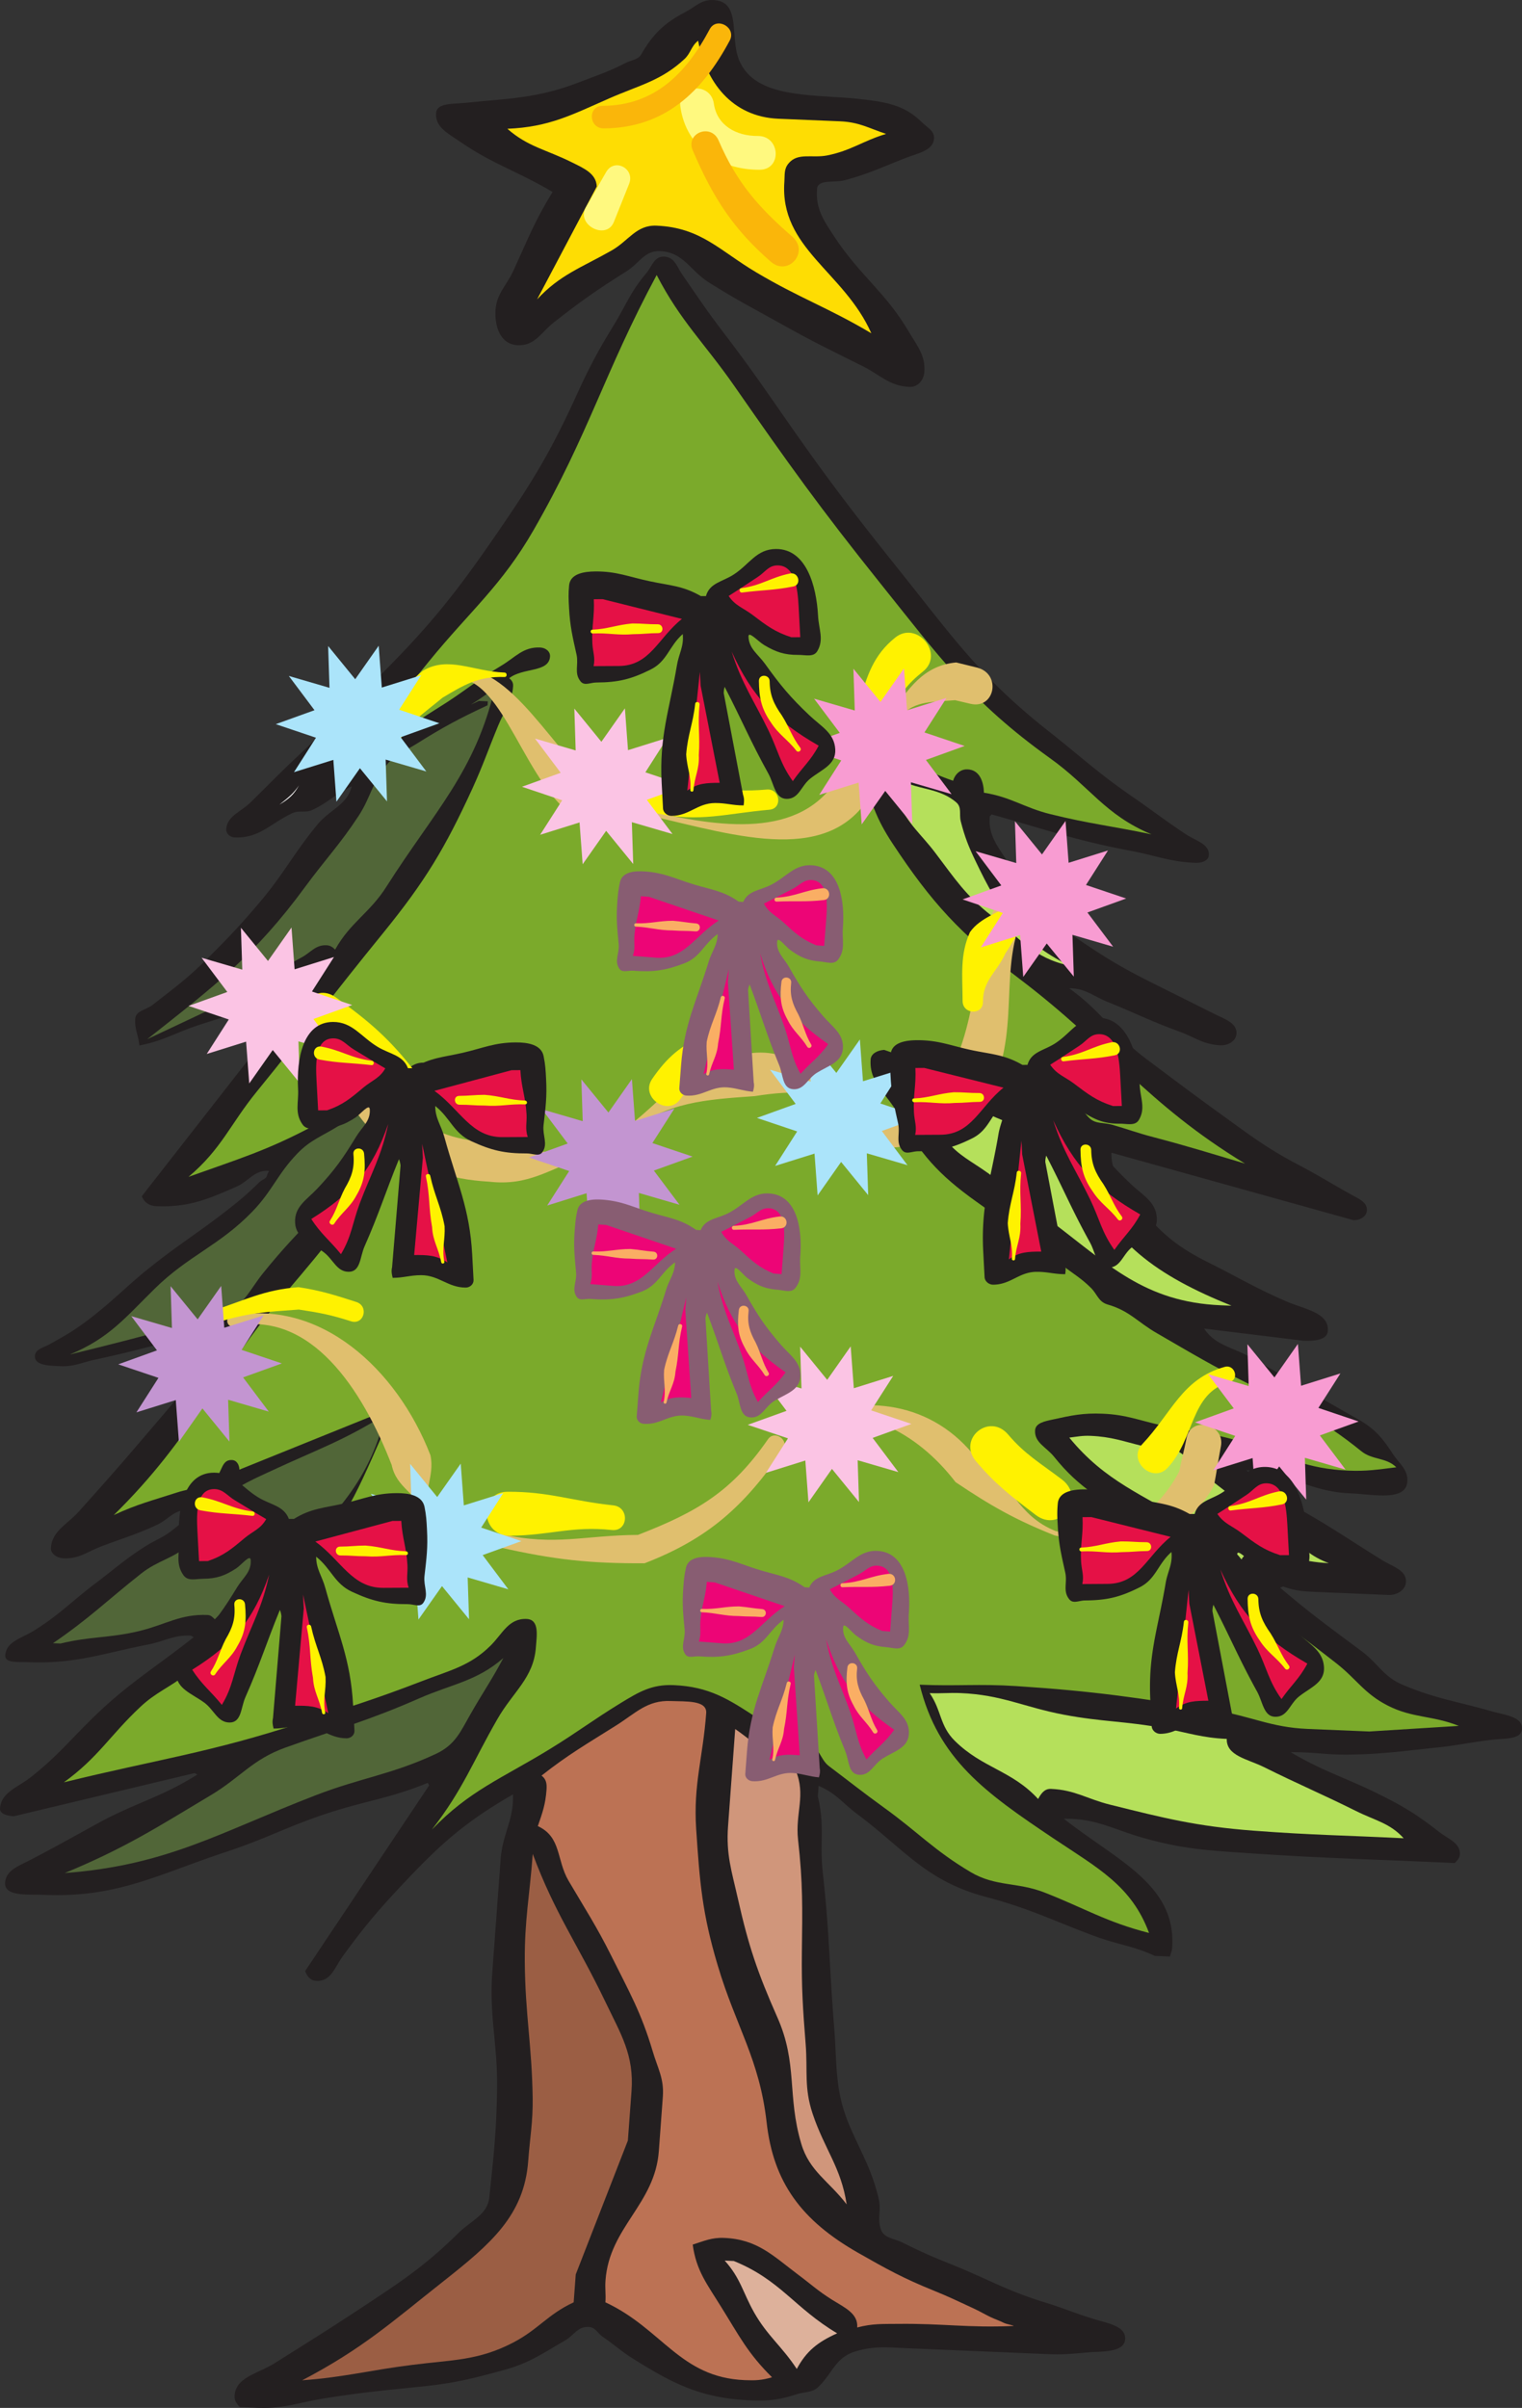 <svg xmlns="http://www.w3.org/2000/svg" width="168.818" height="266.993"><rect width="100%" height="100%" fill="#333333" stroke="none"/><path fill="#231f20" d="M79.107.003c3.148.129 1.816 4.03 2.86 6.625 1.062 2.629 3.765 3.464 6.917 3.836 2.762.32 4.403.257 7.16.593 2.614.313 4.446.762 6.184 2.477.64.637 1.434.965 1.371 1.832-.098 1.309-1.644 1.578-3 2.094-2.652 1.015-4.133 1.785-6.887 2.52-1.218.32-3.003-.145-3.09.98-.16 2.191.712 3.449 1.954 5.332 2.844 4.312 5.664 6.113 8.265 10.547.95 1.609 1.82 2.605 1.684 4.43-.059.827-.688 1.671-1.625 1.632-2.277-.094-3.234-1.316-5.191-2.285-3.434-1.715-5.395-2.649-8.715-4.504-3.278-1.836-5.215-2.805-8.356-4.785-2.12-1.328-2.808-3.371-5.437-3.48-1.711-.07-2.278 1.328-3.68 2.214-3.297 2.078-5.125 3.352-8.129 5.719-1.398 1.11-2.074 2.578-3.953 2.5-2.004-.086-2.602-2.18-2.473-3.95.137-1.804 1.223-2.663 1.996-4.35 1.575-3.427 2.329-5.45 4.329-8.692-3.914-2.324-6.602-3.047-10.309-5.606-1.355-.925-2.727-1.609-2.613-3.14.082-1.14 1.808-.996 3.097-1.125 5.02-.512 8.098-.496 12.73-2.278 2.024-.785 3.266-1.16 5.18-2.152.676-.34 1.391-.348 1.747-.96C72.396 3.841 73.595 2.6 75.99 1.35 77.146.753 77.77-.052 79.107.003"/><path fill="#fedd03" d="M77.435 4.514c.856 4.528 3.711 8.438 8.906 8.653l6.848.285c2.086.09 3.148.742 5.09 1.398-2.59.778-3.863 1.852-6.543 2.387-1.656.32-3.242-.34-4.25.86-.55.64-.426 1.238-.484 2.046-.547 7.387 6.613 9.961 9.644 16.813-4.812-2.86-7.918-3.88-12.734-6.739-4.07-2.406-6.164-4.988-11.09-5.195-2.254-.094-3.074 1.664-4.977 2.75-3.363 1.91-5.722 2.68-8.27 5.422l6.618-12.516c-.063-1.441-1.422-2.015-2.816-2.703-2.79-1.39-4.836-1.699-7.098-3.695 4.64-.195 7.148-1.55 11.305-3.375 3.394-1.484 5.773-1.957 8.363-4.383.695-.672.707-1.39 1.488-2.008"/><path fill="#231f20" d="M73.658 28.456c1.191.05 1.422 1.133 2.031 2.008 1.738 2.511 2.7 3.976 4.55 6.398 2.579 3.379 3.962 5.36 6.384 8.844 4.902 7.062 7.859 10.953 13.265 17.703 5.828 7.285 8.91 11.758 16.45 17.691 3.562 2.809 5.421 4.586 9.187 7.184 2.371 1.633 3.656 2.664 6.05 4.246 1.118.727 2.602 1.066 2.509 2.32-.043.59-.817.852-1.485.825-2.86-.118-4.398-.813-7.187-1.336-6.153-1.16-9.457-2.372-15.446-4.043-.008.109-.18.16-.187.289-.18 2.394 1.242 3.582 2.422 5.718 2.328 4.22 4.804 6.153 9.054 8.954 3.098 2.03 5.016 2.964 8.368 4.636 2.023 1.008 3.152 1.57 5.172 2.582 1.152.563 2.437.989 2.351 2.168-.059.774-.89 1.293-1.766 1.258-1.921-.082-2.824-.879-4.578-1.523-3.16-1.149-4.855-2.032-7.965-3.29-1.628-.66-2.445-1.507-4.246-1.507 3.758 2.707 4.942 5.14 8.633 7.898 3.192 2.39 5 3.758 8.258 6.113 3.18 2.293 4.96 3.68 8.469 5.528 2.36 1.242 3.617 2.055 5.949 3.351.867.48 1.781.852 1.715 1.774-.051.644-.774 1.078-1.504 1.047l-26.832-7.477c-.031 2.383 1.238 3.672 2.77 5.586 2.433 3.04 4.218 4.703 7.894 6.54 3.39 1.69 5.23 2.839 8.723 4.355 2.07.898 4.765 1.234 4.613 3.296-.078 1.032-1.59 1.118-2.758 1.067l-10.957-1.344c1.203 1.844 3.074 2.031 5.125 3.172 4.684 2.633 7.207 4.219 11.89 6.852 1.93 1.078 2.774 2.132 3.903 3.859.754 1.14 1.715 1.754 1.613 3.098-.16 2.21-3.785 1.394-6.289 1.293-4.656-.196-6.883-2.36-11.539-2.555 3.024 2.992 5.547 3.984 9.25 6.3 2.242 1.391 3.52 2.255 5.762 3.641 1.223.754 2.766 1.133 2.664 2.477-.063.851-.984 1.437-1.945 1.398l-7.68-.32c-1.566-.066-2.527-.086-3.977-.61a1.383 1.383 0 0 0-.343.133c3.367 2.875 5.457 4.368 9.027 7.032 1.848 1.37 2.39 2.816 4.582 3.738 3.637 1.539 6 1.824 9.836 2.926 1.496.43 3.473.586 3.371 1.988-.082 1.086-1.71 1.02-2.934 1.133-2.57.262-4.023.648-6.597.91-3.82.395-5.938.73-9.774.773-2.492.024-3.851-.289-6.343-.265 3.652 2.168 6.074 2.804 9.87 4.699 2.727 1.352 4.247 2.305 6.563 4.121 1.051.82 2.418 1.262 2.324 2.535-.027.403-.277.637-.57.938-8.992-.43-14.055-.496-23.031-1.11-4.5-.3-7.149-.464-11.438-1.66-3.402-.957-5.277-2.199-8.882-2.144 5.894 4.644 12.523 7.324 12.007 14.324-.027.367-.148.605-.238.953l-1.672-.07c-2.449-1.137-4.137-1.246-6.703-2.203-4.687-1.75-7.187-3.055-12.074-4.348-6.613-1.754-9.012-5.273-14.23-9.168-1.649-1.234-2.32-2.297-4.294-3.137l-.085 1.18c.789 3.21.187 5.164.55 8.45.746 6.648.719 10.398 1.254 17.054.363 4.45.016 7.172 1.848 11.312 1.324 3.012 2.355 4.645 3.105 7.82.305 1.286-.199 2.173.254 3.41.348.938 1.438.946 2.406 1.43 2.079 1.032 3.336 1.583 5.512 2.45 3.926 1.586 6.008 2.855 10.082 4.117 2.375.726 3.672 1.336 6.047 2.027 1.438.41 3.125.778 3.027 2.121-.093 1.29-2.003 1.34-3.453 1.407-1.894.109-2.976.32-4.875.242l-15.863-.664c-2.21-.09-3.621-.278-5.723.355-2.246.68-2.523 2.426-4.144 3.965-.676.637-1.48.492-2.402.79-1.864.605-3.09.757-5.075.671-5.425-.223-8.515-1.793-12.898-4.527-1.422-.875-2.125-1.567-3.5-2.512-.617-.414-.8-1.07-1.594-1.102-1.21-.05-1.617.95-2.621 1.516-2.516 1.45-3.91 2.48-6.773 3.266-3.508.96-5.532 1.468-9.18 1.836-4.223.433-6.625.648-10.82 1.32-2.817.457-4.418 1.148-7.278 1.027l-2.004-.082c-.367-.402-.613-.746-.574-1.281.152-2.043 2.563-2.406 4.453-3.586 3.992-2.512 6.278-3.93 10.196-6.523 4.18-2.762 6.625-4.418 10.125-7.856 1.468-1.453 3.273-2.062 3.476-3.996.488-4.652.79-7.285.86-11.937.085-5.137-.895-8.04-.516-13.18l.914-12.383c.21-2.836 1.473-4.336 1.367-7.187-5.66 3.257-8.363 5.824-12.66 10.414-2.613 2.808-4.016 4.507-6.25 7.574-.867 1.203-1.273 2.754-2.879 2.687-.691-.027-1.05-.523-1.262-1.086l13.743-20.57a.884.884 0 0 0-.145-.3c-4.145 1.71-6.844 1.968-11.133 3.378-4.445 1.461-6.762 2.805-11.203 4.266-7.64 2.527-12.102 5.113-20.2 4.773-1.796-.074-4.456.223-4.339-1.363.102-1.383 1.52-1.84 2.867-2.543 2.875-1.504 4.492-2.418 7.328-3.98 4.215-2.32 7.082-2.903 11.121-5.45a1.172 1.172 0 0 0-.32-.16L1.53 201.39c-.707-.05-1.57-.25-1.527-.879.132-1.785 1.93-2.285 3.441-3.476 2.844-2.25 4.117-3.86 6.668-6.375 3.996-3.938 6.922-5.606 11.39-9.137-.144-.023-.238-.156-.406-.164-1.855-.078-2.851.637-4.68.988-5.16 1.024-8.117 2.176-13.374 1.954-1.024-.043-2.524.136-2.457-.766.113-1.531 1.812-1.867 3.218-2.75 2.899-1.82 4.2-3.281 6.926-5.328 2.106-1.594 3.23-2.637 5.492-4.059 1.055-.66 1.844-.902 2.801-1.656.914-.723 2.973-2.242 1.762-2.293-1.485-.063-2.067 1.023-3.387 1.633-2.32 1.086-3.816 1.484-6.207 2.402-1.555.598-2.426 1.375-4.117 1.305-.75-.031-1.469-.504-1.422-1.168.14-1.899 1.824-2.586 3.148-4.082 2.809-3.133 4.407-4.934 7.133-8.13 3.852-4.515 6.219-7.097 8.938-12.194-.145-.004-.176-.153-.32-.16-1.965-.083-2.919.933-4.797 1.425-3.543.942-5.618 1.504-9.211 2.278-1.493.324-2.301.789-3.825.726-1.23-.05-2.925-.066-2.843-1.152.05-.719.902-.887 1.601-1.266 2.004-1.097 3.145-1.789 4.922-3.195 2.578-2.035 3.856-3.461 6.438-5.496 3.265-2.582 5.414-3.86 8.68-6.438 1.312-1.035 2.05-1.672 3.222-2.824.32-.32.848-.406.902-.848.012-.168.305-.433.114-.441-1.586-.066-2.137 1.152-3.563 1.773-3.203 1.403-5.32 2.293-8.867 2.145-.793-.035-1.328-.445-1.594-1.102l19.79-25.343c-3.153.441-4.278 2.37-6.985 3.847-2.356 1.29-3.953 1.684-6.551 2.535-2.55.84-3.875 1.743-6.527 2.243-.106-1.168-.54-1.797-.453-2.977.066-.883 1.222-.965 1.957-1.543 2.27-1.789 3.68-2.785 5.71-4.789 2.442-2.41 3.801-3.816 6-6.402 2.774-3.25 3.817-5.461 6.508-8.746 1.407-1.72 3.348-2.211 3.832-4.278-1.82.848-2.558 1.778-4.379 2.625-.757.36-1.445-.004-2.203.352-2.43 1.14-3.66 2.805-6.394 2.691-.543-.023-.973-.445-.938-.926.11-1.472 1.625-1.89 2.73-2.992 1.966-1.933 3.055-3.07 5.06-4.96 3.214-3.028 4.96-4.84 8.12-7.942 5.825-5.727 8.852-9.297 13.395-15.852 4.148-5.984 6.418-9.511 9.39-16.02 1.473-3.23 2.403-5.038 4.282-8.1 1.379-2.255 1.867-3.712 3.61-5.766.663-.782.87-1.883 1.976-1.84"/><path fill="#7baa2b" d="M72.837 30.495c2.657 5.137 5.286 7.52 8.637 12.336 6.04 8.68 9.512 13.535 16.145 21.816 6.52 8.125 10.047 13.113 18.836 19.414 4.476 3.2 6.07 6.278 11.27 8.453-4.352-.918-6.927-1.175-11.227-2.242-2.938-.73-4.36-1.902-7.36-2.375-.039-1.203-.465-2.535-1.82-2.59-.813-.035-1.402.567-1.602 1.262-2.918-.988-4.433-2.016-6.75-3.828-1.187-.938-1.664-2.14-3.27-2.207-.69-.031-1.132.598-1.179 1.207-.117 1.605.805 2.418 1.215 3.969.836 3.156 1.43 5.03 3.273 7.824 4.317 6.539 7.493 10.016 13.977 14.926 10.152 7.687 14.113 13.875 25.113 20.562-3.953-1.18-6.183-1.883-10.168-2.937-1.785-.461-2.824-.875-4.586-1.375-.945-.262-1.796-.075-2.464-.692-.899-.832-1.192-1.972-2.528-2.027-.793-.035-1.347.367-1.746.96l-18.527-6.538c-.739.043-1.453.402-1.504 1.047-.192 2.613 1.793 3.789 3.07 6.113 2.38 4.332 4.426 6.656 8.664 9.676 3.758 2.672 5.926 4.222 9.528 7.054 1.23.954 2.074 1.414 3.168 2.497.722.714.828 1.55 1.87 1.851 2.423.695 3.333 1.969 5.462 3.184 3.898 2.254 6.082 3.582 10.14 5.601 5.13 2.559 8.188 3.961 12.512 7.469 1.246 1.012 2.758.668 3.89 1.79-2.05.245-3.238.456-5.304.37-4.594-.191-6.985-1.531-11.254-2.984-3.512-1.2-5.73-1.219-9.398-2.02-2.536-.547-3.973-1.199-6.602-1.308-2.191-.094-3.45.187-5.578.652-.871.187-1.871.387-1.926 1.176-.105 1.383 1.242 1.863 2.125 2.972 2.797 3.5 5.422 4.809 9.34 7.34 4.316 2.785 6.98 4.137 11.02 7.262 4.222 3.262 6.773 5.012 10.949 8.293 2.254 1.773 3.082 3.344 5.683 4.672 2.766 1.41 4.946 1.074 7.875 2.25l-9.93.62-6.843-.284c-4.094-.172-6.223-1.406-10.235-2.055-8.562-1.41-13.39-2.129-22.078-2.695-4.168-.266-6.535.023-10.71-.153 2.03 8.254 7.265 11.965 14.824 17.032 4.949 3.312 8.68 5.261 10.617 10.496-4.746-1.215-7.086-2.715-11.563-4.473-3.05-1.2-5.437-.633-8.207-2.266-4.094-2.425-5.867-4.46-9.687-7.203-2.383-1.726-3.688-2.78-6.028-4.543-1.054-.78-1.027-2.257-2.425-2.316-.313-.016-.532.105-.774.262-1.402-1.684-2.883-2.059-4.781-3.305-3.156-2.07-5.313-3.473-9.277-3.637-2.422-.101-3.848.762-5.84 1.973-3.16 1.937-4.762 3.203-7.918 5.14-5.285 3.235-8.903 4.579-13.051 8.915 3.469-4.473 4.508-7.461 7.27-12.262 1.75-3.05 4.019-4.563 4.269-7.953.094-1.27.418-3.086-1.023-3.149-2.004-.082-2.653 1.61-3.985 2.938-2.304 2.289-4.515 2.75-7.664 3.969-5.129 1.984-8.168 2.894-13.402 4.617-10 3.297-16.004 4.062-26.281 6.59 3.824-2.762 5.093-5.184 8.488-8.368 1.734-1.628 3.234-2.14 5.125-3.632 5.36-4.23 8.465-6.614 12.914-11.582 5.293-5.918 6.617-10.223 9.809-17.188l.054-.734-16.918 6.832c-.027-.5-.258-1.043-.844-1.067-1.187-.05-1.046 1.414-1.914 2.137-1.25 1.035-2.52.93-4.128 1.453-2.766.899-4.43 1.293-7.051 2.516 8.847-8.688 11.14-15.356 19.066-24.637 4.676-5.476 7.235-8.68 11.13-14.613 2.382-3.656 4.608-5.742 4.917-9.926.035-.457-.156-.965-.68-.988-1.691-.07-2.175 1.406-3.597 2.215-3.364 1.91-5.309 2.996-8.73 4.812-5.079 2.707-8.31 3.664-13.813 5.633 3.683-3.117 4.593-5.797 7.562-9.445 5.547-6.809 8.48-10.79 14.028-17.598 4.675-5.754 6.87-9.418 9.89-16 1.223-2.684 1.738-4.27 2.86-6.977.687-1.691 1.527-2.578 1.66-4.367.027-.387-.117-.652-.434-.902 1.531-1.211 4.399-.594 4.531-2.399.04-.554-.472-.98-1.101-1.007-1.899-.082-2.758 1.105-4.336 2.035-2.758 1.64-4.129 2.898-6.871 4.594-3.95 2.457-5.977 4.148-10.172 6.23 1.539-1.305 1.898-2.473 3.14-4.012 2.305-2.824 3.598-4.468 5.899-7.293 4.605-5.648 8.074-8.406 11.629-14.597 6.148-10.7 7.816-17.414 13.64-28.258"/><path fill="#516638" d="M54.884 76.315c-2.191 9.297-6.718 13.656-12.004 21.973-1.847 2.937-4.039 3.992-5.707 7.008-.273-.27-.53-.465-.968-.485-1.23-.05-1.739.817-2.782 1.364-2.855 1.507-4.09 2.914-7.015 4.289-3.906 1.851-6.117 2.906-10.067 4.757 7.536-5.953 11.996-9.37 17.493-16.867 2.28-3.101 3.84-4.683 5.941-7.883 1.367-2.105 1.484-3.671 3.094-5.636.965-1.18 2.02-1.543 3.36-2.375 2.894-1.817 4.683-2.778 7.847-4.254l.035-.442-1.004-.043-.867.407c1.055-.657 1.633-1.094 2.644-1.813"/><path fill="#b5e05b" d="M98.904 85.842c2.187 1.883 4.914 1.223 7.14 3.106.672.566.325 1.289.516 2.094.457 1.793.863 2.808 1.68 4.504 2.539 5.3 4.695 8.699 10.37 11.523-4.038-.855-5.546-3.117-8.636-5.535-2.89-2.266-4.035-4.07-6.191-6.914-1.637-2.176-3.07-3.195-4.106-5.64-.5-1.169-.27-1.99-.773-3.138"/><path fill="#fff" d="M33.158 87.089c-.535.996-1.117 1.507-2.168 2.128.933-.738 1.531-1.19 2.168-2.128"/><path fill="#b5e05b" d="M101.216 120.39c4.399 1.105 6.598 2.472 10.746 4.144 2.38.95 4.364.476 6.395 1.89 1.395.965 1.129 2.286 1.73 3.77 3.106 7.594 8.196 11.227 16.512 14.586l-1.168-.047c-8.496-.355-12.5-4.535-18.906-9.367-2.719-2.05-4.215-3.336-6.977-5.317-1.832-1.312-3.21-1.906-4.593-3.593-1.79-2.16-2.344-3.68-3.739-6.067"/><path fill="#516638" d="M44.935 120.405c-1.062 3.059-2.348 4.578-4.383 7.207-1.922 2.492-2.836 4.117-4.996 6.445-2.527 2.723-4.086 4.266-6.39 7.13-1.43 1.784-1.91 3.206-4.008 4.413-1.75 1-3.14.867-5.13 1.414-4.788 1.313-7.476 1.996-12.296 3.18 4.387-1.812 6.168-4.102 9.418-7.293 3.789-3.723 7.176-4.766 10.848-8.566 2.218-2.293 2.777-4.153 4.996-6.446 1.43-1.492 2.781-1.933 4.582-3.062 2.808-1.766 4.304-2.996 7.36-4.422"/><path fill="#b5e05b" d="M120.962 159.21c2.317.097 3.56.59 5.782 1.129 1.5.355 2.71-.168 3.972.609 1.145.691 1.461 1.5 2.508 2.32 3.625 2.832 5.727 4.418 9.531 7.051 1.754 1.203 2.555 2.25 4.637 3.004-3.215-.133-4.902-1.094-8.117-1.227-.711-.027-1.277.262-1.57.82-1.489-1.945-3.235-2.406-5.414-3.773-5.586-3.484-9.653-4.82-13.688-9.738.91-.11 1.442-.234 2.36-.195"/><path fill="#516638" d="M42.752 156.83c-1.883 7.962-6.204 11.755-12.368 17.821-2.234 2.195-4.402 2.64-6.558 4.899-.235-.231-.426-.461-.801-.477-3.008-.125-4.602 1.047-7.5 1.758-3.348.82-5.445.586-8.816 1.406l-.832-.035c4.054-2.77 5.957-4.703 9.78-7.723 1.911-1.512 3.684-1.676 5.438-3.324 1.371-1.29 1.664-2.406 2.797-3.875 1.692-2.203 3.504-2.938 6.172-4.176 5.008-2.34 8.078-3.36 12.688-6.273m13.082 27.011c-1.309 2.461-2.247 3.77-3.637 6.208-1.11 1.93-1.676 3.402-3.844 4.421-4.945 2.309-8.277 2.63-13.406 4.614-10.54 4.07-16.379 7.746-27.766 8.601 6.649-2.754 10.121-4.992 16.211-8.64 3.266-1.95 4.606-3.965 8.262-5.27 5.805-2.086 9.203-2.98 14.805-5.445 3.699-1.621 6.421-1.914 9.375-4.489"/><path fill="#b5e05b" d="M106.548 187.733c4.594.192 6.985 1.547 11.465 2.399 4.274.808 6.836.695 11.11 1.5 2.687.5 4.195 1.062 6.949 1.18-.055 1.882 2.285 2.218 4.125 3.128 3.937 1.957 6.254 2.902 10.195 4.86 2.137 1.07 3.774 1.34 5.301 3.03-6.508-.327-10.191-.35-16.688-.843-6.304-.484-9.8-1.371-15.863-2.879-2.55-.625-3.902-1.644-6.574-1.754-.73-.031-1.106.543-1.422 1.121-2.906-3.168-6.176-3.418-9.238-6.445-1.7-1.68-1.45-3.352-2.793-5.293 1.336.059 2.097-.059 3.433-.004"/><path fill="#bc7254" d="M74.408 188.612c1.652.066 4.031-.113 3.922 1.344-.368 4.992-1.434 7.832-1.114 12.816.399 5.985.668 9.399 2.399 15.18 2.031 6.812 4.62 10.34 5.418 17.379.746 6.648 3.847 10.879 10.156 14.469 3.152 1.796 4.984 2.812 8.398 4.195 1.73.699 2.7 1.183 4.38 1.957.89.406 1.347.738 2.261 1.129.426.183.734.289 1.137.492.344.16 1.379.332.98.336-4.957.219-7.765-.29-12.71-.234-1.762.019-2.844-.047-4.555.398.117-1.547-1.387-2.2-2.785-3.07-1.583-.993-2.344-1.727-3.813-2.82-2.758-2.075-4.488-3.887-8.16-4.04-1.379-.058-2.203.336-3.488.742.39 2.899 1.601 4.391 3.171 6.934 1.97 3.152 2.91 5.094 5.625 7.777-1.136.34-1.847.364-3.039.317-7.18-.301-9.129-5.688-15.441-8.63.066-.94-.059-1.5.012-2.44.433-5.895 5.476-8.418 5.914-14.317l.445-6.043c.148-2.027-.566-3.129-1.137-5.074-1.273-4.266-2.574-6.52-4.578-10.54-1.664-3.323-2.851-5.109-4.746-8.331-1.36-2.328-.777-4.836-3.406-6.055.531-1.531.848-2.422.965-4.027.047-.645-.016-1.18-.555-1.574 3.004-2.368 4.992-3.489 8.285-5.567 2.153-1.351 3.43-2.816 6.059-2.703"/><path fill="#d0967b" d="M81.548 191.717c1.696 1.18 2.532 2.047 4.293 3.137.903.555 2.016.508 2.407 1.43 1.175 2.785-.055 4.71.27 7.7.546 4.827.487 7.577.425 12.437-.043 3.988.102 6.25.418 10.218.238 3.004-.191 4.836.77 7.723 1.32 3.953 3.16 5.953 3.78 10.063-1.988-2.598-4.128-3.668-5.034-6.715-1.594-5.352-.372-8.871-2.649-14.012-2.207-4.988-3.207-7.93-4.387-13.191-.695-3.079-1.316-4.88-1.086-8.028l.793-10.762"/><path fill="#9b5e44" d="M59.091 205.565c2.446 6.59 4.942 9.926 8.008 16.3 1.778 3.716 3.246 5.977 2.946 10.032l-.403 5.453-5.781 14.84-.23 3.094c-2.883 1.34-3.883 2.98-6.692 4.453-3.898 2.035-6.777 1.914-11.238 2.488-4.754.594-7.406 1.352-12.184 1.707 6.727-3.527 9.895-6.425 15.719-11.023 5.156-4.074 8.906-7.242 9.351-13.285.204-2.727.528-4.285.497-7.004-.09-5.899-.829-9.219-.875-15.117-.032-4.657.539-7.278.882-11.938"/><path fill="#ddb19b" d="m80.384 250.659 1.004.043c5.184 2.101 6.715 5.195 11.469 8.02-2.187.98-3.434 2-4.48 3.953-1.657-2.528-3.247-3.649-4.73-6.262-1.259-2.23-1.5-3.793-3.263-5.754"/><path fill="#e0bf6e" d="M47.728 74.917c7.106-3.688 11.75 5.59 17.406 11.425 2.024 2.086-.964 4.965-2.988 2.88-5.242-5.41-7.34-16.833-13.922-13.41-.582.3-1.078-.59-.496-.895M72.322 89.99c8.363 1.935 17.094 2.935 21.004-4.413.836-1.438 2.773-1.66 3.605-3.23.305-.579 1.196-.079.89.5-.839 1.59-.124 3.34-.972 4.796-4.504 8.469-14.984 5.063-24.617 2.836-.328-.074-.238-.562.09-.488M98.79 79.3c1.864-2.895 3.684-5.536 7.274-5.844l2.356.578c2.687.73 1.921 4.648-.786 4.004l-1.695-.399c-2.738.235-4.875.02-6.297 2.23-.355.548-1.207-.019-.851-.57m15.777 20.086c-4.367 7.012-1.082 13.602-4.535 21.356-2.446 4.16-5.664 5.848-10.52 6.465-2.793.36-3.531-3.86-.734-4.215 3.344-.426 5.21-1.766 6.894-4.633 3.473-7.8 1.825-13.664 6.22-20.715 1.073-1.73 3.753.012 2.675 1.742m-19.156 23.942c-3.813-2.399-7.25-2.5-11.703-1.785-5.582.386-9.668.68-13.907 3.918-.257.199-.574-.203-.316-.399 4.73-3.62 7.226-7.8 13.457-8.234 5.324-.856 8.164 3.215 12.723 6.082.289.18.035.601-.254.418m-30.453 4.937c-4.059 1.356-6.282 3.27-10.707 2.762-4.586-.254-7.524-1.465-11.395-3.934-4.113-3.882-5.488-7.234-8.223-12.167-.703-1.266 1.149-2.227 1.848-.961 2.54 4.574 5.14 6.144 8.953 9.746 3.121 1.992 5.285 2.754 8.977 2.957 3.98.457 6.539 1.863 10.187.644.625-.207.98.742.36.953m-39.332 17.692c9.777-2.059 18.398 5.8 22.117 15.402.511 2.414-.98 4.172-.094 6.457.121.313-.344.477-.465.16-.945-2.433-3.195-2.957-3.738-5.527-3.258-8.402-8.98-17.191-17.54-15.39-.726.152-1.007-.95-.28-1.102m30.082 24.164c5.87 1.324 9.128.105 15.05.074 6.606-2.562 10.403-4.809 14.426-10.61.742-1.07 2.406.122 1.664 1.192-4.344 6.258-8.226 9.797-15.351 12.563-6.098.03-10.008-.391-16.055-1.758-.984-.223-.719-1.684.266-1.461m33.066-12.688c7.059-2.98 14.707-2.03 19.594 4.36 3.918 2.625 4.367 6.246 8.746 7.984 5.933 1.348 10.863-1.309 13.683-6.613.293-1.5.516-2.2.813-3.703.492-2.508 4.3-1.59 3.809.922-.293 1.5-.465 2.804-.758 4.308-3.336 6.27-10.657 7.156-17.676 5.563-4.387-1.746-7.074-3.282-11-5.914-4.277-5.586-10.824-9.051-16.996-6.442-.305.125-.516-.336-.215-.465"/><path fill="#fff200" d="M41.591 81.221c1.461-2.832 2.875-4.82 5.317-6.847 2.816-1.676 5.574.078 9.035.199.336.008.34.508.008.496-2.898-.098-4.504.887-6.86 2.29-2.113 1.753-3.777 2.765-5.038 5.21-.825 1.598-3.286.246-2.461-1.348m31.906 5.055c4.379.938 7.117 1.652 11.547 1.27 1.488-.133 1.789 2.109.3 2.238-4.804.418-7.758 1.418-12.508.402-2.632-.566-1.972-4.476.66-3.91m21.793-8.281c.868-3.102 1.606-5.371 4.008-7.301 2.41-1.937 5.5 1.82 3.086 3.758-1.68 1.351-2.746 2.578-3.351 4.746-.688 2.457-4.43 1.25-3.742-1.203M43.58 120.846c-2.563-3.324-5.446-4.062-8.918-6.546-2.563-1.836.011-5.551 2.578-3.715 3.824 2.738 6.062 4.695 8.883 8.36 1.355 1.753-1.188 3.66-2.543 1.901m28.765-1.226c1.614-2.328 3.117-3.707 5.953-4.883 2.575-1.066 4.364 2.871 1.79 3.938-2.063.855-3.45 1.484-4.622 3.18-1.394 2.007-4.515-.227-3.12-2.235m34.425-8.621c-.016-2.91-.305-5.13.809-7.63 1.172-1.687 3.328-2.132 4.941-3.402 1.344-1.058 3.027 1.036 1.688 2.094-1.313 1.028-1.739 2.274-2.688 3.64-.926 2.079-2.512 2.977-2.496 5.395.008 1.496-2.246 1.403-2.254-.097m-83.269 34.363c3.66-1.176 5.785-2.36 9.62-2.637 2.473.375 4.028.88 6.391 1.637 1.45.469.852 2.61-.597 2.14-2.22-.714-3.454-.945-5.77-1.296-3.652.265-5.684.347-9.168 1.469-.86.273-1.336-1.036-.476-1.313m32.785 20.047c4.593-.028 7.113 1.02 11.734 1.508 1.832.191 1.676 2.925-.156 2.734-4.469-.469-6.88.606-11.32.633-3.25.016-3.508-4.86-.258-4.875m55.539-6.339c1.867 2.202 3.535 3.132 5.969 4.987 2.71 2.067-.204 5.989-2.918 3.922-2.782-2.12-4.485-3.422-6.622-5.949-2.093-2.473 1.477-5.438 3.57-2.961m14.872 1.063c3.312-3.516 4.418-7.25 9.144-8.57 1.11-.313 1.657 1.374.547 1.687-4.43 1.238-3.793 6.222-6.894 9.52-1.676 1.777-4.469-.86-2.797-2.637"/><path fill="#c395d1" d="m74.806 122.92-2.445 3.825 4.46 1.5-4.296 1.55 2.848 3.794-4.508-1.313.148 4.637-3.004-3.68-2.605 3.711-.344-4.637-4.367 1.364 2.441-3.825-4.46-1.5 4.296-1.55-2.847-3.793 4.511 1.316-.152-4.637 3.004 3.676 2.605-3.707.344 4.637 4.371-1.367"/><path fill="#abe4fa" d="m100.087 118.53-2.44 3.824 4.46 1.5-4.297 1.551 2.848 3.793-4.512-1.316.152 4.636-3.003-3.68-2.606 3.712-.344-4.637-4.37 1.367 2.445-3.824-4.461-1.5 4.296-1.551-2.847-3.793 4.508 1.316-.149-4.64 3 3.68 2.61-3.711.343 4.636 4.367-1.363m-44.269 47.027-2.445 3.825 4.46 1.5-4.296 1.55 2.847 3.793-4.511-1.316.152 4.637-3-3.676-2.61 3.707-.343-4.637-4.371 1.367 2.445-3.824-4.46-1.5 4.296-1.55-2.848-3.794 4.512 1.317-.152-4.637 3 3.676 2.61-3.707.343 4.633 4.371-1.364"/><path fill="#fbc4e4" d="m99.072 152.561-2.445 3.824 4.464 1.5-4.3 1.551 2.851 3.793-4.512-1.316.149 4.637-3-3.676-2.606 3.707-.347-4.637-4.367 1.367 2.441-3.824-4.461-1.5 4.3-1.55-2.85-3.794 4.511 1.313-.148-4.637 3 3.68 2.605-3.711.348 4.64 4.367-1.367m-25.047-70.75-2.441 3.824 4.46 1.5-4.296 1.551 2.847 3.793-4.511-1.316.152 4.64-3.004-3.68-2.605 3.708-.344-4.637-4.371 1.367 2.445-3.824-4.46-1.5 4.296-1.55-2.852-3.794 4.512 1.317-.148-4.641 3 3.68 2.609-3.707.344 4.636 4.367-1.367"/><path fill="#f89cd2" d="m104.982 77.39-2.445 3.824 4.46 1.5-4.296 1.55 2.847 3.793-4.511-1.316.152 4.637-3-3.68-2.61 3.71-.343-4.636-4.371 1.367 2.445-3.824-4.46-1.504 4.296-1.547-2.848-3.793 4.512 1.313-.152-4.637 3 3.68 2.61-3.711.343 4.637 4.371-1.364"/><path fill="#c395d1" d="m29.244 145.854-2.442 3.824 4.461 1.5-4.3 1.551 2.851 3.793-4.512-1.316.149 4.64-3-3.68-2.606 3.708-.347-4.633-4.368 1.363 2.446-3.824-4.461-1.5 4.297-1.55-2.852-3.794 4.512 1.317-.149-4.637 3 3.676 2.61-3.707.344 4.636 4.367-1.367"/><path fill="#f89cd2" d="m148.677 152.288-2.441 3.824 4.46 1.504-4.3 1.547 2.852 3.793-4.512-1.313.148 4.637-3-3.68-2.605 3.711-.344-4.636-4.371 1.363 2.445-3.824-4.464-1.5 4.3-1.551-2.851-3.793 4.511 1.316-.148-4.636 3 3.68 2.605-3.712.348 4.637 4.367-1.367m-25.781-57.985-2.441 3.825 4.46 1.5-4.3 1.55 2.851 3.793-4.511-1.316.152 4.637-3.004-3.676-2.605 3.707-.348-4.637-4.367 1.367 2.445-3.824-4.46-1.5 4.296-1.55-2.852-3.794 4.512 1.313-.148-4.637 3 3.68 2.61-3.711.343 4.637 4.367-1.364"/><path fill="#fbc4e4" d="m37.045 106.116-2.442 3.824 4.461 1.5-4.297 1.55 2.848 3.794-4.512-1.317.152 4.637-3.003-3.676-2.606 3.707-.348-4.636-4.367 1.367 2.446-3.824-4.461-1.504 4.296-1.547-2.851-3.793 4.512 1.316-.149-4.64 3 3.68 2.61-3.708.343 4.633 4.368-1.363"/><path fill="#abe4fa" d="m46.716 74.874-2.441 3.82 4.46 1.504-4.296 1.547 2.848 3.797-4.512-1.317.152 4.637-3.004-3.68-2.605 3.711-.344-4.636-4.367 1.363 2.441-3.82-4.46-1.504 4.296-1.547-2.847-3.797 4.511 1.316-.152-4.636 3.004 3.68 2.605-3.712.344 4.637 4.367-1.363"/><path fill="#231f20" d="M86.072 60.874c3.34-.02 4.484 4.05 4.664 7.39.078 1.524.68 2.641-.074 3.922-.414.719-1.29.426-2.145.43-1.504.008-2.469-.32-3.77-1.098-.648-.383-1.765-1.652-1.726-.902.07 1.332 1.047 1.902 1.84 3 1.703 2.371 2.789 3.695 4.926 5.71 1.324 1.255 2.761 1.962 2.86 3.766.089 1.696-1.474 2.211-2.767 3.235-1.043.828-1.246 2.246-2.609 2.254-1.312.004-1.398-1.621-2.039-2.79-2.035-3.679-2.922-5.898-4.855-9.632-.07.266-.098.422-.102.703l2.14 11.254c.15.453.13.734.067 1.191-1.227.004-1.941-.273-3.164-.265-1.977.011-2.848 1.414-4.824 1.425-.473.004-.93-.359-.953-.832l-.149-2.8c-.277-5.16.832-7.98 1.684-13.024.222-1.367.797-2.105.652-3.504-1.539 1.356-1.71 3.02-3.57 3.938-2.13 1.062-3.578 1.422-6.012 1.433-.684.004-1.324.41-1.754-.128-.734-.907-.203-1.801-.437-2.938-.442-1.992-.73-3.145-.836-5.176-.055-.976-.086-1.554.004-2.52.12-1.292 1.613-1.546 2.926-1.554 2.359-.012 3.687.594 6.007 1.086 2.23.48 3.664.488 5.684 1.648h.562c.41-1.472 1.82-1.57 3.09-2.398 1.758-1.145 2.508-2.813 4.68-2.824"/><path fill="#e51146" d="M86.236 62.694c1.976-.012 2.242 2.629 2.348 4.602l.18 3.359-.981.008c-1.832-.586-2.781-1.316-4.332-2.496-1.04-.781-1.91-1.004-2.63-2.086 1.266-.793 1.993-1.305 3.243-2.117.813-.528 1.176-1.266 2.172-1.27m-20.371 3.75.976-.008 8.797 2.191c-2.652 2.114-3.52 5.2-7 5.22l-2.797.015c.211-.95-.086-1.54-.136-2.52-.102-1.926.261-2.976.16-4.898m15.285 5.793c2.262 5.008 4.852 7.691 9.656 10.445-.89 1.684-1.8 2.387-2.87 3.934-1.4-1.953-1.638-3.418-2.677-5.582-1.652-3.406-2.972-5.2-4.109-8.797m-3.52 2.258.082 1.539L79.826 86.8c-1.45.008-2.446.03-3.59.859l1.394-13.164"/><path fill="#fff200" d="M82.232 65.217c2.227-.292 3.254-1.195 5.402-1.628.953-.188 1.309 1.25.356 1.441-2.16.434-3.434.379-5.672.672-.32.043-.406-.442-.086-.485m-16.527 4.606c1.746-.082 2.683-.54 4.425-.691 1.122-.004 1.707.097 2.829.09.652-.005.707.976.05.98-1.117.004-1.648.113-2.765.117-1.754.152-2.742-.16-4.5-.078-.278.012-.32-.406-.04-.418m11.891 8.301c-.234 2.168.078 3.433-.086 5.601.086 1.578-.464 2.325-.593 3.903-.02.23-.368.187-.348-.047.125-1.528-.375-2.407-.457-3.934.168-2.187.762-3.414.996-5.601.035-.32.523-.247.488.078m7.774-2.578c.015 1.523.46 2.52 1.351 3.78.836 1.317 1.137 2.395 2.035 3.575.23.3-.21.629-.441.324-.922-1.207-1.945-1.77-2.805-3.12-1.074-1.528-1.308-2.766-1.332-4.602-.008-.793 1.184-.75 1.192.043"/><path fill="#231f20" d="M121.74 112.85c3.34-.02 4.484 4.051 4.664 7.395.078 1.52.68 2.637-.074 3.918-.414.719-1.29.426-2.145.433-1.504.008-2.469-.32-3.77-1.101-.648-.383-1.765-1.653-1.726-.899.07 1.329 1.047 1.899 1.84 3 1.703 2.368 2.789 3.692 4.926 5.711 1.324 1.25 2.761 1.961 2.86 3.762.089 1.695-1.474 2.211-2.767 3.234-1.043.829-1.246 2.247-2.609 2.254-1.312.008-1.398-1.62-2.039-2.789-2.035-3.68-2.922-5.898-4.852-9.629a2.315 2.315 0 0 0-.105.7l2.14 11.253c.149.454.13.735.067 1.192-1.227.004-1.941-.27-3.164-.262-1.977.008-2.848 1.414-4.824 1.426-.469 0-.926-.363-.953-.836l-.149-2.797c-.277-5.16.832-7.984 1.684-13.027.222-1.367.797-2.106.652-3.504-1.539 1.355-1.71 3.02-3.57 3.941-2.13 1.059-3.578 1.418-6.012 1.43-.68.004-1.324.41-1.754-.129-.73-.906-.203-1.8-.437-2.937-.438-1.993-.73-3.145-.836-5.172-.055-.98-.086-1.559.004-2.52.125-1.297 1.613-1.55 2.925-1.558 2.364-.012 3.688.593 6.008 1.09 2.23.476 3.664.484 5.684 1.648l.562-.004c.41-1.473 1.825-1.57 3.09-2.399 1.758-1.144 2.508-2.812 4.68-2.824"/><path fill="#e51146" d="M121.904 114.67c1.976-.011 2.242 2.63 2.348 4.606l.18 3.356-.981.008c-1.832-.586-2.781-1.317-4.332-2.497-1.04-.78-1.91-1.003-2.63-2.085 1.27-.793 1.993-1.305 3.247-2.118.809-.527 1.172-1.265 2.168-1.27m-20.371 3.75.976-.007 8.797 2.191c-2.652 2.117-3.52 5.2-7 5.219l-2.797.015c.211-.945-.086-1.539-.136-2.52-.102-1.921.261-2.972.16-4.898m15.285 5.794c2.262 5.011 4.852 7.691 9.656 10.445-.89 1.683-1.8 2.39-2.87 3.933-1.4-1.949-1.638-3.417-2.68-5.582-1.649-3.402-2.97-5.199-4.106-8.796m-3.52 2.261.082 1.54 2.114 10.765c-1.45.004-2.446.027-3.59.86l1.394-13.165"/><path fill="#fff200" d="M117.9 117.198c2.227-.293 3.254-1.2 5.402-1.629.953-.191 1.309 1.25.356 1.441-2.156.434-3.434.38-5.672.672-.32.043-.406-.445-.086-.484m-16.527 4.602c1.746-.079 2.687-.54 4.425-.688 1.122-.008 1.707.094 2.829.086.652-.004.707.976.054.98-1.12.008-1.648.114-2.77.118-1.753.152-2.741-.157-4.5-.079-.277.012-.316-.406-.038-.418m11.89 8.301c-.234 2.172.078 3.434-.086 5.606.086 1.574-.464 2.324-.593 3.898-.02.235-.368.188-.348-.043.125-1.531-.375-2.41-.457-3.937.168-2.184.762-3.414.996-5.598.035-.324.523-.25.488.074m7.774-2.578c.02 1.524.46 2.52 1.355 3.785.832 1.313 1.133 2.395 2.031 3.57.23.305-.21.63-.441.325-.918-1.207-1.945-1.77-2.8-3.121-1.079-1.524-1.313-2.762-1.337-4.602-.008-.789 1.184-.746 1.192.043"/><path fill="#231f20" d="M140.279 162.655c3.34-.02 4.484 4.05 4.664 7.39.078 1.524.68 2.641-.07 3.919-.418.722-1.293.43-2.149.433-1.504.008-2.465-.32-3.765-1.097-.653-.383-1.77-1.653-1.73-.903.07 1.332 1.046 1.903 1.839 3 1.703 2.371 2.789 3.692 4.926 5.711 1.324 1.254 2.761 1.961 2.86 3.762.089 1.7-1.474 2.215-2.766 3.238-1.043.824-1.247 2.246-2.61 2.25-1.312.008-1.398-1.617-2.039-2.785-2.031-3.68-2.922-5.898-4.851-9.633a2.34 2.34 0 0 0-.106.703l2.14 11.254c.15.453.13.735.067 1.188-1.227.008-1.941-.27-3.164-.262-1.977.012-2.844 1.414-4.824 1.426-.469.004-.926-.36-.953-.836l-.149-2.797c-.277-5.16.832-7.984 1.684-13.027.222-1.364.797-2.102.652-3.5-1.539 1.355-1.71 3.02-3.57 3.937-2.13 1.063-3.578 1.418-6.012 1.434-.68.004-1.324.41-1.754-.133-.73-.906-.203-1.797-.437-2.934-.438-1.992-.727-3.148-.836-5.176-.055-.98-.086-1.554.004-2.519.125-1.293 1.613-1.547 2.926-1.555 2.363-.015 3.687.594 6.007 1.086 2.23.477 3.664.488 5.688 1.649l.558-.004c.41-1.47 1.825-1.567 3.09-2.395 1.758-1.148 2.512-2.812 4.68-2.824"/><path fill="#e51146" d="M140.447 164.471c1.973-.011 2.238 2.63 2.344 4.606l.18 3.36-.981.003c-1.832-.582-2.781-1.312-4.332-2.492-1.04-.785-1.906-1.004-2.63-2.086 1.27-.793 1.993-1.305 3.247-2.117.809-.531 1.172-1.266 2.172-1.274m-20.375 3.754.976-.008 8.797 2.192c-2.652 2.113-3.52 5.199-7 5.215l-2.797.019c.211-.95-.082-1.539-.136-2.52-.102-1.925.261-2.976.16-4.898m15.285 5.793c2.262 5.008 4.855 7.688 9.652 10.446-.886 1.683-1.793 2.386-2.867 3.933-1.398-1.953-1.633-3.422-2.676-5.586-1.652-3.402-2.972-5.195-4.109-8.793m-3.52 2.258.082 1.54 2.114 10.765c-1.45.008-2.446.031-3.59.86l1.394-13.165"/><path fill="#fff200" d="M136.439 166.999c2.227-.293 3.254-1.196 5.402-1.63.954-.19 1.309 1.25.356 1.442-2.156.434-3.434.38-5.672.672-.32.043-.406-.441-.086-.484m-16.527 4.601c1.746-.078 2.687-.539 4.425-.687 1.122-.008 1.708.093 2.829.09.652-.004.707.976.054.98-1.12.004-1.648.113-2.77.117-1.753.149-2.741-.16-4.5-.078-.277.012-.316-.406-.038-.422m11.89 8.305c-.234 2.168.078 3.434-.086 5.602.086 1.578-.464 2.324-.593 3.902-.02.23-.368.187-.348-.047.125-1.527-.375-2.406-.457-3.937.168-2.184.762-3.415.996-5.598.035-.324.524-.246.488.078m7.774-2.578c.015 1.523.46 2.52 1.355 3.781.832 1.317 1.133 2.395 2.031 3.57.231.305-.21.63-.44.325-.919-1.207-1.946-1.766-2.806-3.118-1.074-1.527-1.308-2.765-1.332-4.601-.008-.793 1.184-.75 1.192.043"/><path fill="#231f20" d="M36.931 113.315c-3.34.02-4.05 4.098-3.87 7.438.081 1.523-.403 2.644.487 3.918.493.714 1.336.414 2.192.406 1.504-.008 2.43-.344 3.648-1.137.61-.387 1.59-1.672 1.63-.918.07 1.328-.845 1.91-1.516 3.016-1.45 2.387-2.391 3.722-4.313 5.762-1.191 1.265-2.555 1.992-2.457 3.792.09 1.696 1.711 2.196 3.11 3.204 1.128.816 1.484 2.23 2.847 2.222 1.313-.008 1.227-1.633 1.742-2.808 1.637-3.703 2.29-5.926 3.82-9.68.102.262.145.422.18.7l-.941 11.273c-.098.453-.047.734.066 1.187 1.223-.004 1.906-.289 3.133-.297 1.977-.011 2.996 1.383 4.973 1.375.472-.004.886-.375.863-.847l-.148-2.797c-.278-5.16-1.688-7.969-3.075-13-.37-1.364-1.023-2.094-1.027-3.492 1.68 1.335 2.031 2.996 3.988 3.898 2.242 1.035 3.73 1.375 6.16 1.363.684-.004 1.368.395 1.743-.148.632-.914.008-1.8.12-2.942.227-1.996.395-3.148.286-5.18-.051-.98-.082-1.554-.274-2.515-.261-1.293-1.78-1.531-3.093-1.523-2.36.011-3.621.629-5.887 1.152-2.176.5-3.61.527-5.504 1.707l-.562.004c-.567-1.465-1.989-1.547-3.344-2.36-1.88-1.128-2.809-2.784-4.977-2.773"/><path fill="#e51146" d="M36.959 115.135c-1.977.012-1.957 2.653-1.852 4.63l.18 3.355.98-.004c1.766-.602 2.637-1.344 4.059-2.543.957-.79 1.8-1.024 2.41-2.11-1.356-.78-2.133-1.285-3.473-2.082-.867-.52-1.308-1.253-2.304-1.246m20.761 3.524-.98.008-8.555 2.285c2.875 2.082 4.07 5.156 7.555 5.137l2.797-.016c-.313-.941-.082-1.539-.133-2.52-.106-1.921-.582-2.968-.684-4.894m-14.656 5.961c-1.727 5.031-4.031 7.738-8.535 10.543 1.07 1.672 2.05 2.367 3.289 3.902 1.187-1.969 1.266-3.437 2.078-5.613 1.29-3.418 2.414-5.227 3.168-8.832m3.758 2.219.082 1.539-.965 10.78c1.453-.007 2.45.005 3.684.821l-2.801-13.14"/><path fill="#fff200" d="M41.232 117.616c-2.258-.27-3.379-1.16-5.574-1.566-.973-.184-1.172 1.261-.203 1.44 2.203.411 3.472.345 5.742.614.324.035.36-.449.035-.488m17.008 4.418c-1.754-.059-2.742-.508-4.496-.637-1.121.004-1.7.11-2.82.117-.653.004-.598.985.054.98 1.121-.007 1.66.095 2.781.09 1.77.13 2.723-.19 4.485-.128.281.008.277-.41-.004-.422m-10.996 8.426c.465 2.168.289 3.433.683 5.601.082 1.578.711 2.317 1.012 3.895.043.23.387.18.344-.051-.29-1.527.113-2.41.031-3.941-.398-2.18-1.121-3.403-1.59-5.582-.07-.325-.55-.243-.48.078m-8.044-2.489c.145 1.524-.19 2.524-.948 3.797-.696 1.324-.88 2.403-1.653 3.59-.195.305.278.625.477.32.789-1.218 1.754-1.789 2.469-3.148.91-1.54 1.015-2.777.84-4.613-.075-.793-1.262-.739-1.184.054"/><path fill="#231f20" d="M23.724 163.292c-3.344.02-4.05 4.097-3.875 7.441.082 1.52-.398 2.64.488 3.914.497.715 1.336.414 2.196.41 1.5-.011 2.43-.347 3.648-1.14.606-.387 1.59-1.672 1.63-.918.07 1.328-.845 1.91-1.52 3.015-1.45 2.387-2.391 3.723-4.309 5.762-1.195 1.266-2.555 1.992-2.457 3.793.09 1.695 1.707 2.195 3.11 3.203 1.128.817 1.484 2.23 2.847 2.223 1.313-.008 1.223-1.633 1.738-2.809 1.64-3.699 2.29-5.926 3.825-9.68.101.266.144.422.175.7l-.937 11.273c-.098.457-.047.735.062 1.188 1.227-.004 1.91-.29 3.133-.297 1.977-.008 2.996 1.383 4.973 1.375.472-.004.89-.375.867-.844l-.152-2.8c-.274-5.16-1.684-7.97-3.075-13-.367-1.364-1.02-2.094-1.023-3.493 1.68 1.336 2.031 2.996 3.984 3.895 2.243 1.039 3.73 1.379 6.164 1.367.68-.004 1.368.394 1.739-.149.636-.914.011-1.8.125-2.941.226-1.996.39-3.152.28-5.18-.05-.98-.081-1.554-.273-2.515-.261-1.293-1.777-1.532-3.09-1.524-2.363.012-3.624.633-5.886 1.153-2.176.5-3.61.527-5.508 1.707l-.558.004c-.57-1.465-1.989-1.547-3.348-2.36-1.879-1.129-2.805-2.785-4.973-2.773"/><path fill="#e51146" d="M23.748 165.112c-1.977.012-1.957 2.652-1.852 4.629l.18 3.36.98-.009c1.77-.605 2.64-1.343 4.063-2.539.957-.793 1.8-1.027 2.406-2.113-1.355-.781-2.133-1.285-3.469-2.082-.867-.52-1.308-1.25-2.308-1.246m20.762 3.528-.977.003-8.555 2.286c2.875 2.085 4.067 5.156 7.55 5.136l2.798-.015c-.309-.942-.082-1.54-.133-2.52-.102-1.922-.578-2.969-.684-4.89m-14.656 5.956c-1.726 5.032-4.027 7.739-8.531 10.543 1.066 1.676 2.05 2.368 3.285 3.903 1.191-1.969 1.27-3.438 2.082-5.61 1.285-3.418 2.414-5.23 3.164-8.836m3.757 2.219.083 1.54-.961 10.78c1.45-.008 2.45.004 3.68.82l-2.801-13.14"/><path fill="#fff200" d="M28.021 167.592c-2.254-.269-3.379-1.16-5.574-1.566-.969-.18-1.172 1.262-.2 1.445 2.204.407 3.473.34 5.739.61.328.035.363-.45.035-.489m17.012 4.418c-1.754-.058-2.742-.507-4.5-.636-1.121.004-1.696.113-2.817.117-.652.004-.601.984.055.98 1.117-.008 1.66.094 2.777.09 1.77.13 2.723-.191 4.489-.129.281.008.273-.41-.004-.422m-11 8.43c.465 2.164.289 3.43.683 5.598.086 1.578.715 2.316 1.012 3.894.047.23.39.18.344-.05-.29-1.528.117-2.41.035-3.942-.398-2.18-1.125-3.402-1.594-5.582-.07-.324-.547-.242-.48.082m-8.043-2.492c.144 1.523-.192 2.523-.95 3.797-.69 1.324-.878 2.406-1.648 3.59-.199.304.274.625.473.32.793-1.219 1.758-1.79 2.469-3.148.914-1.536 1.015-2.778.843-4.614-.074-.793-1.261-.738-1.187.055"/><path fill="#885d72" d="M90.115 95.948c3.039.238 3.605 3.957 3.375 6.953-.106 1.367.312 2.41-.524 3.496-.464.61-1.222.281-2.004.219-1.367-.11-2.203-.473-3.296-1.27-.547-.39-1.414-1.609-1.465-.937-.09 1.195.73 1.781 1.32 2.82 1.27 2.246 2.102 3.512 3.809 5.477 1.062 1.219 2.285 1.96 2.16 3.578-.117 1.52-1.598 1.863-2.895 2.676-1.043.656-1.394 1.91-2.636 1.812-1.192-.094-1.082-1.555-1.528-2.648-1.418-3.442-1.965-5.485-3.285-8.969-.098.23-.14.367-.172.617l.625 10.211c.082.418.028.668-.082 1.07-1.113-.09-1.73-.39-2.844-.48-1.8-.14-2.757 1.047-4.554.906-.43-.035-.801-.394-.77-.82l.192-2.508c.355-4.629 1.695-7.062 3.058-11.5.364-1.203.973-1.816 1.004-3.078-1.558 1.094-1.91 2.566-3.707 3.246-2.062.781-3.422.992-5.637.816-.62-.05-1.254.266-1.582-.25-.558-.867.028-1.625-.05-2.656-.168-1.812-.293-2.863-.157-4.683.067-.88.11-1.395.301-2.25.266-1.145 1.649-1.258 2.844-1.164 2.148.171 3.285.812 5.336 1.433 1.972.598 3.277.715 4.976 1.906l.512.04c.547-1.282 1.84-1.258 3.09-1.903 1.734-.887 2.613-2.316 4.586-2.16"/><path fill="#ed0576" d="M90.056 97.58c1.797.145 1.727 2.52 1.59 4.294l-.23 3.011-.891-.07c-1.598-.664-2.375-1.387-3.648-2.562-.852-.774-1.618-1.04-2.145-2.059 1.246-.613 1.965-1.016 3.2-1.64.8-.415 1.214-1.044 2.124-.973M71.084 99.37l.894.07 7.738 2.629c-2.656 1.684-3.808 4.371-6.976 4.121l-2.547-.203c.305-.828.105-1.379.176-2.258.129-1.722.586-2.633.715-4.36m13.222 6.345c1.473 4.644 3.516 7.234 7.559 10.062-1.008 1.438-1.914 1.996-3.07 3.293-1.043-1.848-1.086-3.18-1.782-5.191-1.101-3.164-2.093-4.864-2.707-8.164m-3.465 1.746-.105 1.379.664 9.773c-1.324-.105-2.23-.16-3.371.492l2.812-11.644"/><path fill="#faae64" d="M86.115 99.53c2.058-.09 3.097-.816 5.105-1.04.887-.097 1.043 1.216.153 1.313-2.012.223-3.168.075-5.235.168-.297.012-.32-.43-.023-.441m-15.57 2.844c1.597.062 2.503-.278 4.105-.278 1.02.082 1.543.215 2.562.297.594.047.528.926-.066.88-1.02-.083-1.512-.028-2.531-.106-1.613 0-2.477-.352-4.082-.418-.258-.008-.242-.387.012-.375m9.839 8.32c-.464 1.922-.328 3.07-.734 4.996-.105 1.414-.695 2.04-.996 3.438-.047.203-.36.136-.313-.067.293-1.355-.058-2.18.047-3.55.407-1.938 1.094-2.989 1.563-4.922.07-.286.504-.18.433.105m7.371-1.704c-.16 1.36.125 2.282.79 3.481.605 1.239.753 2.223 1.43 3.344.175.29-.263.543-.438.254-.696-1.148-1.563-1.727-2.184-3-.8-1.441-.871-2.566-.672-4.207.082-.71 1.16-.578 1.074.129"/><path fill="#885d72" d="M85.388 132.339c3.043.238 3.606 3.96 3.375 6.957-.101 1.363.313 2.406-.523 3.492-.461.613-1.223.285-2 .222-1.371-.109-2.207-.472-3.301-1.27-.543-.39-1.414-1.612-1.465-.937-.09 1.192.73 1.778 1.32 2.82 1.274 2.247 2.106 3.509 3.813 5.473 1.059 1.223 2.281 1.965 2.16 3.582-.117 1.52-1.601 1.86-2.898 2.672-1.043.66-1.395 1.91-2.637 1.813-1.191-.094-1.082-1.551-1.527-2.645-1.418-3.441-1.965-5.488-3.285-8.968a2.21 2.21 0 0 0-.172.617l.625 10.21c.082.419.03.665-.082 1.067-1.114-.086-1.73-.387-2.844-.477-1.8-.14-2.754 1.047-4.555.903-.43-.031-.8-.395-.77-.817l.192-2.511c.356-4.625 1.695-7.059 3.059-11.496.363-1.204.972-1.817 1.004-3.079-1.555 1.094-1.91 2.563-3.707 3.243-2.063.785-3.422.992-5.637.82-.617-.05-1.25.262-1.582-.254-.555-.863.031-1.621-.051-2.652-.164-1.813-.293-2.864-.156-4.684.07-.879.11-1.398.3-2.25.266-1.144 1.653-1.258 2.844-1.164 2.149.172 3.285.813 5.336 1.43 1.973.597 3.278.719 4.977 1.91l.511.039c.547-1.281 1.844-1.258 3.094-1.902 1.73-.89 2.61-2.32 4.582-2.164"/><path fill="#ed0576" d="M85.33 133.975c1.797.14 1.726 2.52 1.59 4.293l-.227 3.012-.895-.07c-1.597-.664-2.375-1.387-3.644-2.563-.856-.777-1.621-1.043-2.149-2.062 1.247-.61 1.965-1.012 3.2-1.64.8-.411 1.215-1.04 2.125-.97m-18.97 1.789.892.067 7.742 2.633c-2.66 1.683-3.809 4.367-6.977 4.12l-2.55-.202c.304-.829.109-1.38.175-2.258.133-1.727.586-2.637.719-4.36m13.219 6.344c1.472 4.64 3.515 7.234 7.558 10.063-1.008 1.433-1.914 1.992-3.07 3.293-1.043-1.852-1.086-3.18-1.781-5.192-1.102-3.164-2.094-4.867-2.707-8.164m-3.461 1.746-.11 1.38.664 9.773c-1.32-.106-2.23-.16-3.367.492l2.813-11.645"/><path fill="#faae64" d="M81.392 135.925c2.059-.09 3.098-.82 5.102-1.04.886-.097 1.043 1.215.156 1.313-2.016.223-3.168.074-5.238.164-.297.016-.32-.426-.02-.437m-15.574 2.839c1.598.063 2.508-.273 4.11-.273 1.019.082 1.538.215 2.558.297.594.047.527.922-.066.875-1.02-.078-1.512-.024-2.532-.106-1.613 0-2.476-.351-4.082-.414-.258-.011-.242-.386.012-.379m9.844 8.325c-.469 1.918-.332 3.07-.739 4.996-.105 1.414-.691 2.039-.996 3.437-.043.203-.355.137-.312-.07.293-1.356-.055-2.176.047-3.547.406-1.937 1.093-2.992 1.562-4.922.07-.285.504-.18.438.106m7.371-1.707c-.164 1.363.12 2.285.785 3.48.605 1.242.754 2.227 1.43 3.344.175.289-.262.547-.438.258-.695-1.149-1.562-1.73-2.183-3-.801-1.446-.872-2.567-.672-4.211.082-.707 1.16-.578 1.078.129"/><path fill="#885d72" d="M97.431 171.971c3.04.239 3.606 3.961 3.375 6.957-.105 1.364.313 2.407-.523 3.493-.465.609-1.223.28-2.004.218-1.367-.105-2.203-.472-3.297-1.27-.547-.39-1.414-1.609-1.465-.933-.094 1.192.727 1.778 1.32 2.817 1.27 2.246 2.102 3.511 3.81 5.476 1.058 1.219 2.284 1.961 2.16 3.578-.118 1.52-1.602 1.864-2.895 2.676-1.043.66-1.395 1.91-2.637 1.813-1.195-.094-1.082-1.555-1.527-2.645-1.418-3.441-1.965-5.492-3.286-8.973-.097.23-.14.368-.175.618l.629 10.21c.078.419.027.669-.082 1.07-1.114-.089-1.73-.39-2.848-.476-1.797-.144-2.754 1.043-4.55.903-.43-.036-.806-.395-.77-.82l.191-2.508c.352-4.63 1.691-7.063 3.059-11.5.363-1.2.968-1.817 1.004-3.075-1.56 1.09-1.91 2.563-3.707 3.242-2.063.782-3.426.993-5.637.817-.621-.047-1.254.266-1.582-.25-.559-.867.027-1.625-.051-2.656-.168-1.813-.297-2.864-.156-4.684.066-.875.105-1.394.3-2.246.266-1.148 1.649-1.258 2.844-1.164 2.149.168 3.285.808 5.336 1.43 1.973.597 3.274.714 4.977 1.906l.508.039c.546-1.281 1.843-1.258 3.093-1.902 1.735-.887 2.614-2.317 4.586-2.16"/><path fill="#ed0576" d="M97.369 173.608c1.8.14 1.73 2.516 1.593 4.29l-.23 3.01-.89-.07c-1.598-.66-2.376-1.386-3.649-2.558-.852-.777-1.617-1.043-2.148-2.066 1.25-.61 1.968-1.012 3.199-1.641.8-.41 1.218-1.04 2.125-.965M78.4 175.393l.89.07 7.743 2.63c-2.66 1.683-3.809 4.37-6.977 4.12l-2.547-.199c.305-.828.106-1.382.176-2.261.129-1.723.582-2.633.715-4.36m13.223 6.344c1.468 4.645 3.511 7.234 7.558 10.063-1.008 1.437-1.914 1.996-3.07 3.292-1.043-1.847-1.086-3.18-1.781-5.187-1.106-3.164-2.094-4.871-2.707-8.168m-3.465 1.746-.106 1.379.66 9.773c-1.32-.105-2.226-.16-3.367.493l2.813-11.645"/><path fill="#faae64" d="M93.431 175.553c2.059-.09 3.098-.816 5.106-1.039.886-.097 1.043 1.22.152 1.317-2.016.222-3.168.074-5.234.164-.301.012-.32-.426-.024-.442m-15.571 2.844c1.599.063 2.505-.277 4.106-.277 1.02.082 1.543.215 2.563.297.594.047.527.925-.067.879-1.019-.082-1.515-.028-2.53-.106-1.614 0-2.477-.351-4.083-.418-.258-.008-.242-.387.012-.375m9.839 8.32c-.464 1.922-.331 3.07-.734 4.997-.105 1.414-.695 2.039-1 3.437-.043.207-.355.137-.308-.066.293-1.356-.059-2.18.047-3.551.406-1.938 1.093-2.988 1.562-4.922.07-.285.504-.18.434.105m7.371-1.703c-.16 1.36.125 2.282.789 3.48.605 1.24.75 2.223 1.43 3.345.175.289-.262.543-.438.257-.695-1.152-1.562-1.73-2.183-3.004-.801-1.44-.872-2.566-.676-4.207.086-.707 1.164-.578 1.078.13"/><path fill="#fff97f" d="M79.181 11.503c.348 2.406 2.477 3.59 4.883 3.574 2.496-.012 2.695 3.73.2 3.746-4.458.023-8.15-2.504-8.794-6.961-.36-2.484 3.352-2.844 3.711-.36m-9.402 8.891-1.688 4.215c-.832 2.086-4.222.332-3.109-1.613l2.254-3.922c.91-1.59 3.223-.39 2.543 1.32"/><path fill="#fab60a" d="M85.502 29.022c-4.153-3.61-6.399-7.066-8.66-12.336-.833-1.941 2.03-3.054 2.863-1.11 2.02 4.7 4.476 7.454 8.18 10.673 1.929 1.676-.454 4.449-2.383 2.773M66.83 11.737c5.765-.031 9.273-3.582 11.89-8.5.77-1.437 2.989-.184 2.223 1.254-3.055 5.73-7.262 9.707-13.98 9.746-1.665.008-1.797-2.488-.133-2.5"/></svg>
